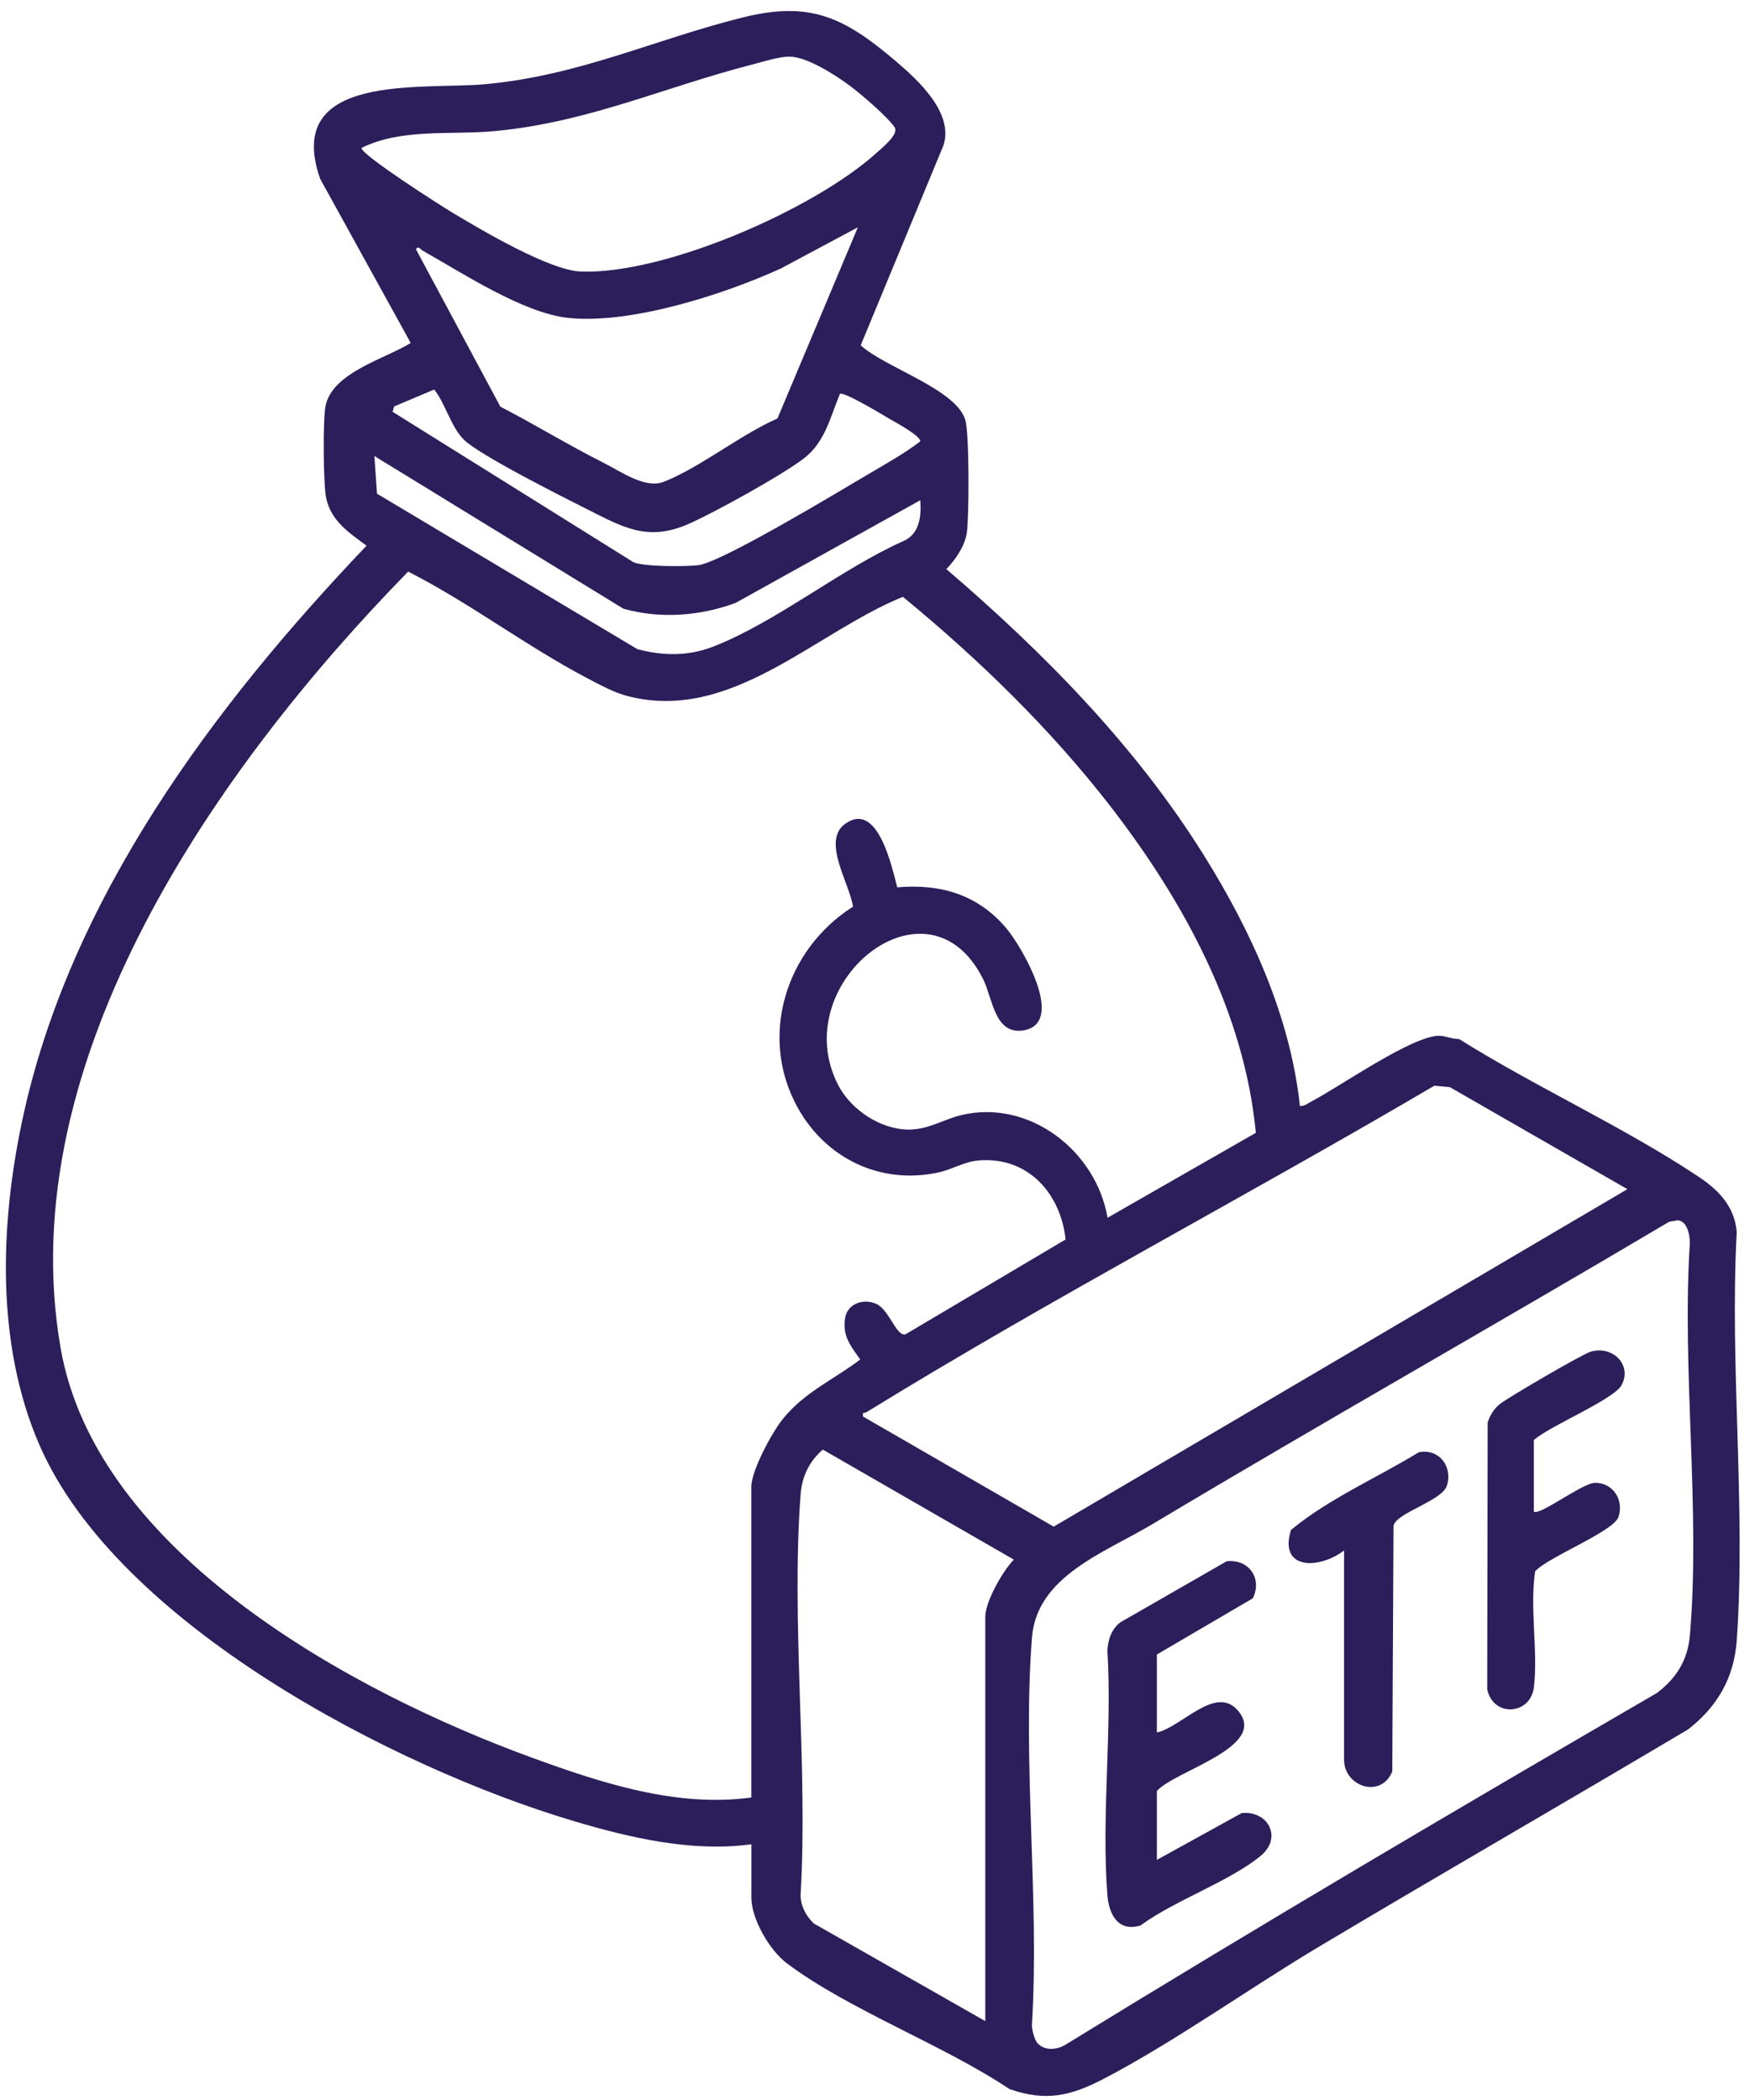 <svg width="135" height="162" viewBox="0 0 135 162" fill="none" xmlns="http://www.w3.org/2000/svg">
<path d="M57.959 142.272C53.395 142.898 48.589 141.774 44.218 140.471C30.383 136.346 9.034 125.273 3.038 111.46C-0.307 103.755 -0.008 94.597 1.699 86.513C5.312 69.388 16.462 54.494 28.275 42.098C26.924 41.083 25.533 40.203 25.158 38.401C24.937 37.339 24.903 32.358 25.114 31.314C25.637 28.729 29.725 27.675 31.684 26.458L24.696 13.791C21.817 5.549 32.581 6.938 37.399 6.498C44.71 5.832 50.466 3.043 57.313 1.343C62.512 0.052 65.13 1.343 69.083 4.701C70.831 6.187 73.579 8.702 72.787 11.202L66.399 26.635C68.207 28.329 73.78 30.017 74.469 32.406C74.78 33.484 74.762 39.784 74.587 41.078C74.449 42.09 73.706 43.186 73.003 43.903C80.509 50.333 87.6 57.535 92.859 65.959C96.508 71.802 99.538 78.403 100.277 85.315C100.634 85.351 100.909 85.104 101.21 84.945C103.414 83.791 108.913 79.915 111.006 79.903C111.474 79.9 112.05 80.168 112.558 80.153C118.44 83.845 125.287 86.945 131.023 90.769C132.592 91.815 133.801 93.061 133.978 95.033C133.418 105.317 134.694 116.34 133.978 126.536C133.775 129.434 132.486 131.649 130.224 133.411C120.781 139.024 111.255 144.504 101.82 150.131C96.422 153.349 90.619 157.505 85.168 160.353C82.627 161.682 80.682 162.146 77.877 161.158C72.748 157.729 65.536 155.078 60.704 151.458C59.371 150.458 57.962 148.041 57.962 146.379V142.268L57.959 142.272ZM60.902 4.368C60.097 4.362 58.785 4.784 57.959 4.997C51.188 6.739 45.391 9.427 38.204 10.11C34.795 10.433 30.995 9.873 27.882 11.414C27.896 11.968 33.998 15.863 34.914 16.411C37.156 17.756 42.38 20.859 44.817 20.948C51.289 21.183 62.795 16.146 67.591 11.818C68.067 11.388 69.38 10.35 69.004 9.804C68.452 8.999 66.411 7.247 65.566 6.619C64.468 5.802 62.265 4.378 60.906 4.368H60.902ZM66.182 17.533L60.238 20.711C55.85 22.714 48.653 25.031 43.845 24.525C40.36 24.158 35.667 21.054 32.595 19.33C32.447 19.247 32.256 18.918 32.09 19.233L38.6 31.372C41.267 32.748 43.841 34.335 46.523 35.682C47.9 36.375 49.775 37.74 51.221 37.162C54.073 36.022 57.096 33.55 59.975 32.282L66.18 17.531L66.182 17.533ZM35.771 33.904C34.783 32.916 34.368 31.154 33.497 30.049L30.407 31.354L30.285 31.766L48.866 43.371C49.689 43.726 52.852 43.716 53.848 43.604C55.647 43.401 64.723 37.913 66.919 36.618C68.29 35.809 69.735 35.008 70.986 34.054C71.064 33.621 68.924 32.497 68.448 32.212C67.927 31.896 65.072 30.188 64.795 30.383C64.038 32.196 63.659 34.083 62.035 35.347C60.411 36.612 55.017 39.597 53.083 40.434C49.942 41.793 48.065 40.677 45.319 39.296C43.425 38.344 36.964 35.1 35.769 33.906L35.771 33.904ZM70.994 38.589L56.753 46.507C54.011 47.526 50.919 47.759 48.087 46.956L28.881 35.179L29.082 38.085L49.175 50.08C51.218 50.612 53.12 50.63 55.087 49.855C59.929 47.948 64.827 43.925 69.651 41.757C70.948 41.213 71.084 39.832 70.994 38.589ZM57.959 138.663V114.698C57.959 113.447 59.551 110.51 60.37 109.488C62.057 107.383 64.279 106.457 66.363 104.873C65.612 103.827 64.972 103.05 65.194 101.675C65.377 100.541 66.666 100.126 67.641 100.607C68.617 101.089 69.151 103.117 69.848 102.936L82.205 95.615C81.814 92.042 79.285 89.207 75.501 89.52C74.362 89.615 73.485 90.207 72.413 90.442C67.953 91.421 63.723 89.388 61.539 85.451C58.483 79.943 60.631 73.222 65.801 69.944C65.57 68.193 63.361 64.891 65.188 63.562C67.728 61.711 68.814 66.953 69.215 68.45C72.556 68.165 75.416 69.004 77.612 71.586C78.803 72.985 82.324 78.989 78.907 79.493C76.727 79.814 76.573 77.012 75.85 75.554C71.582 66.94 60.595 75.886 64.67 83.725C65.654 85.616 67.93 87.133 70.097 87.139C71.636 87.145 72.805 86.336 74.2 86.011C79.459 84.789 84.572 88.828 85.439 93.941L96.878 87.39C95.995 78.082 91.325 69.544 85.719 62.275C81.091 56.277 75.478 50.829 69.651 46.041C62.84 48.809 56.376 55.787 48.378 53.689C47.368 53.424 46.254 52.818 45.325 52.33C40.603 49.855 36.249 46.519 31.487 44.094C16.837 59.079 0.811 81.804 4.678 104.004C7.434 119.833 27.239 130.565 41.065 135.603C46.397 137.546 52.208 139.456 57.962 138.663H57.959ZM125.544 91.736L111.851 83.869L110.651 83.755C96.145 92.288 81.176 100.122 66.84 108.94C66.686 109.037 66.499 108.874 66.584 109.28L81.286 117.769L125.542 91.736H125.544ZM80.076 157.659C80.676 158.255 81.639 158.111 82.29 157.677C97.332 148.433 112.544 139.47 127.815 130.605C129.334 129.454 130.2 128.063 130.364 126.136C131.193 116.466 129.722 105.632 130.364 95.838C130.338 95.211 130.161 94.23 129.441 94.133L128.762 94.252C115.525 102.103 102.115 109.673 88.908 117.572C85.211 119.783 79.981 121.581 79.61 126.323C78.857 135.934 80.198 146.508 79.606 156.222C79.608 156.623 79.802 157.39 80.073 157.659H80.076ZM76.008 155.911V124.725C76.008 123.553 77.359 121.178 78.211 120.313L63.472 111.825C62.424 112.742 61.864 113.903 61.76 115.292C61.015 125.255 62.342 136.133 61.76 146.193C61.762 147.032 62.179 147.811 62.779 148.383L76.006 155.913L76.008 155.911Z" fill="#2C1E5A"/>
<path d="M89.246 127.632V133.648C91.153 133.235 93.744 129.973 95.473 131.932C97.954 134.746 90.631 136.587 89.246 138.161V143.475L95.778 139.871C97.807 139.647 98.964 141.75 97.255 143.162C94.862 145.139 90.589 146.614 87.987 148.533C86.263 149.069 85.544 147.688 85.427 146.191C84.954 140.124 85.805 133.454 85.427 127.323C85.47 126.502 85.753 125.63 86.451 125.137L94.612 120.449C96.308 120.224 97.41 121.76 96.645 123.298L89.248 127.632H89.246Z" fill="#2C1E5A"/>
<path d="M118.326 116.603C118.697 116.988 122.08 114.401 123.035 114.389C124.442 114.373 125.289 115.726 124.856 117.017C124.474 118.153 119.436 120.1 118.426 121.214C117.996 124.055 118.659 127.355 118.332 130.145C118.079 132.293 115.214 132.518 114.728 130.33L114.762 109.732C114.957 109.159 115.248 108.662 115.73 108.292C116.437 107.752 122.09 104.442 122.73 104.265C124.446 103.79 125.91 105.315 125.101 106.837C124.495 107.977 119.52 110.003 118.326 111.091V116.605V116.603Z" fill="#2C1E5A"/>
<path d="M103.685 119.61C101.78 121.066 98.613 121.142 99.592 118.022C102.515 115.608 106.199 114.02 109.449 112.032C111.011 111.723 112.085 113.132 111.617 114.608C111.237 115.798 107.694 116.698 107.5 117.709L107.405 136.668C106.486 138.794 103.685 137.8 103.685 135.754V119.61Z" fill="#2C1E5A"/>
</svg>
